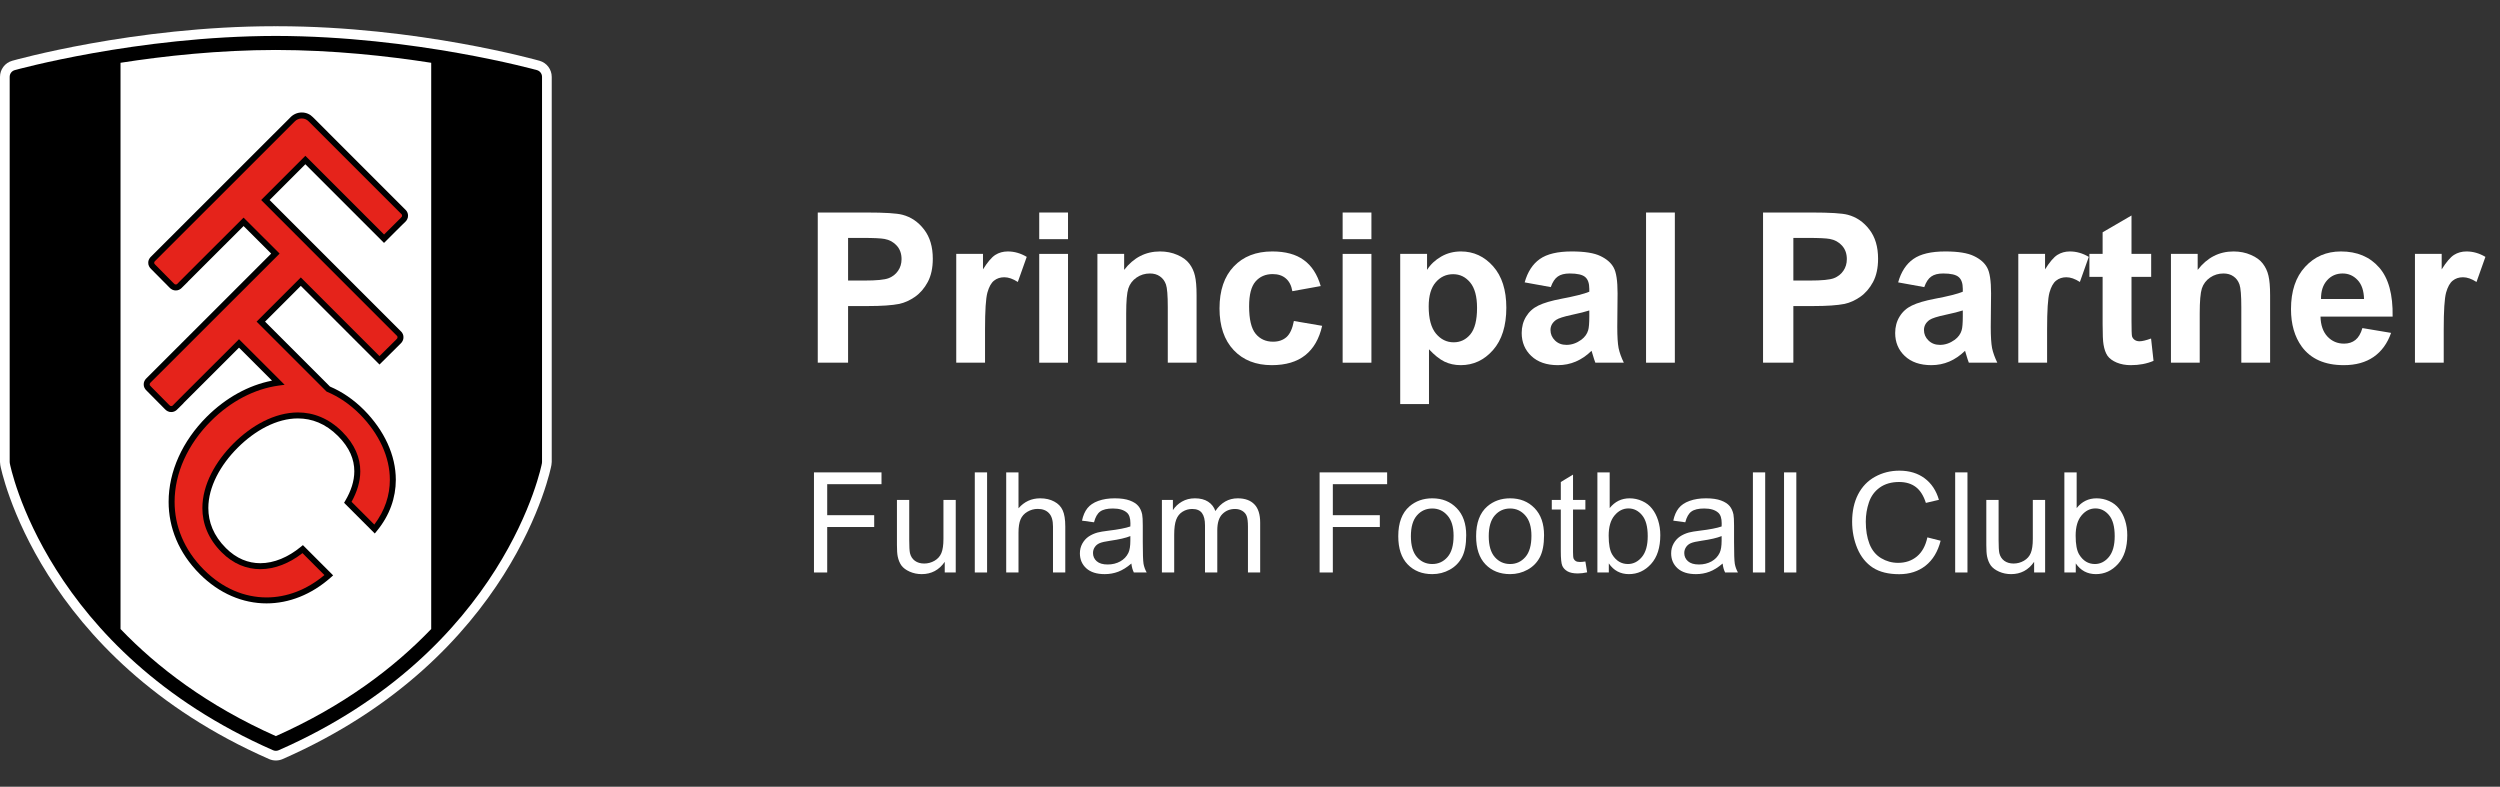 <svg width="143" height="45" viewBox="0 0 143 45" fill="none" xmlns="http://www.w3.org/2000/svg">
<rect x="0" y="0" width="143" height="45" fill="#333333" stroke="none"/>
<g clip-path="url(#clip0_306_1173)">
<path d="M30.864 3.477C30.815 3.466 23.917 1.503 15.85 1.5C15.826 1.5 15.803 1.501 15.779 1.501C15.755 1.501 15.732 1.5 15.709 1.5C7.642 1.503 0.744 3.466 0.695 3.477C0.284 3.594 0 3.969 0 4.397V26.423L0.017 26.601C0.036 26.745 2.162 37.613 15.394 43.42C15.515 43.473 15.647 43.5 15.778 43.5C15.778 43.5 15.779 43.5 15.779 43.5C15.78 43.5 15.78 43.5 15.781 43.5C15.912 43.5 16.043 43.473 16.165 43.42C29.397 37.613 31.522 26.745 31.541 26.601L31.559 26.423V4.397C31.558 3.969 31.275 3.594 30.864 3.477Z" fill="white"/>
<path d="M30.711 4.01C30.69 4.005 23.73 2.068 15.779 2.055C7.829 2.068 0.868 4.005 0.848 4.01C0.673 4.058 0.554 4.215 0.554 4.396V26.423L0.561 26.498C0.569 26.558 2.617 37.209 15.618 42.913C15.669 42.935 15.724 42.947 15.779 42.947C15.834 42.947 15.889 42.935 15.941 42.913C28.941 37.209 30.99 26.558 30.998 26.498L31.004 26.423V4.396C31.004 4.215 30.885 4.058 30.711 4.01Z" fill="black"/>
<path d="M15.779 2.858C12.505 2.862 9.403 3.2 6.894 3.591V35.98C8.998 38.173 11.87 40.365 15.779 42.106C19.689 40.365 22.561 38.173 24.665 35.98V3.591C22.155 3.2 19.053 2.862 15.779 2.858Z" fill="white"/>
<path d="M11.432 32.841C10.207 31.617 9.644 30.161 9.645 28.703C9.645 26.963 10.44 25.225 11.823 23.842C12.909 22.758 14.209 22.036 15.559 21.773L13.671 19.886C13.166 20.391 11.217 22.336 10.49 23.063H10.499L10.202 23.356L10.098 23.457C10.028 23.516 9.922 23.571 9.801 23.569C9.664 23.578 9.52 23.503 9.428 23.398L8.393 22.352C8.29 22.262 8.211 22.121 8.22 21.981C8.218 21.859 8.274 21.752 8.344 21.67L15.511 14.506L13.933 12.93C13.428 13.434 11.478 15.38 10.751 16.107H10.758L10.463 16.399L10.358 16.501C10.29 16.558 10.185 16.616 10.06 16.614C9.923 16.622 9.781 16.547 9.688 16.442L8.652 15.396C8.552 15.306 8.472 15.167 8.48 15.025C8.477 14.902 8.533 14.796 8.604 14.714L16.613 6.71C16.777 6.54 17.008 6.434 17.262 6.434C17.514 6.433 17.739 6.537 17.898 6.702L23.227 12.032C23.286 12.102 23.341 12.208 23.339 12.329C23.348 12.466 23.274 12.61 23.17 12.703L23.119 12.752H23.117C23.087 12.781 23.046 12.822 22.996 12.87C22.895 12.971 22.76 13.105 22.625 13.239C22.356 13.508 22.088 13.775 22.088 13.775L21.966 13.895L17.466 9.395L15.421 11.441L22.966 18.987C23.026 19.058 23.081 19.165 23.078 19.285C23.087 19.421 23.014 19.565 22.909 19.659L21.707 20.852L17.207 16.352L15.161 18.397L18.876 22.112C19.562 22.405 20.221 22.848 20.823 23.451C21.982 24.624 22.64 26.036 22.641 27.443C22.641 28.463 22.294 29.474 21.557 30.37L21.437 30.516L19.681 28.759L19.748 28.645C20.076 28.09 20.267 27.52 20.267 26.956C20.266 26.283 20.001 25.608 19.334 24.939C18.617 24.224 17.836 23.936 17.041 23.934C15.835 23.932 14.582 24.622 13.594 25.612C12.605 26.599 11.915 27.853 11.917 29.059C11.918 29.855 12.207 30.635 12.922 31.351C13.528 31.956 14.201 32.214 14.891 32.215C15.675 32.215 16.486 31.872 17.206 31.279L17.326 31.181L19.055 32.911L18.92 33.032C17.815 34.012 16.529 34.514 15.246 34.514C13.892 34.514 12.546 33.955 11.432 32.841Z" fill="black"/>
<path d="M16.281 22.01L15.939 22.056C14.555 22.246 13.193 22.956 12.066 24.084C10.735 25.412 9.987 27.069 9.987 28.703C9.988 30.073 10.509 31.433 11.673 32.599C12.732 33.656 13.986 34.172 15.246 34.173C16.388 34.173 17.539 33.747 18.556 32.894L17.302 31.639C16.565 32.213 15.73 32.555 14.891 32.556C14.114 32.557 13.34 32.256 12.681 31.593C11.908 30.823 11.574 29.94 11.576 29.059C11.578 27.721 12.322 26.402 13.353 25.37C14.385 24.339 15.704 23.595 17.041 23.592C17.921 23.591 18.805 23.924 19.576 24.697C20.294 25.413 20.61 26.189 20.608 26.956C20.608 27.556 20.419 28.144 20.109 28.703L21.41 30.005C22.019 29.204 22.299 28.329 22.299 27.444C22.3 26.145 21.69 24.814 20.581 23.692C20 23.11 19.368 22.689 18.712 22.412L18.679 22.398L14.677 18.397L17.207 15.869L21.707 20.369L22.668 19.417C22.75 19.322 22.728 19.36 22.737 19.285C22.735 19.251 22.733 19.246 22.713 19.217L14.938 11.441L17.466 8.912L21.968 13.414C22.228 13.153 22.828 12.555 22.929 12.46C23.01 12.367 22.989 12.405 22.997 12.329C22.995 12.295 22.995 12.29 22.974 12.26L17.655 6.942C17.551 6.836 17.422 6.777 17.262 6.776C17.103 6.776 16.96 6.841 16.857 6.949L8.857 14.944C8.825 14.986 8.823 14.992 8.821 15.025C8.829 15.094 8.809 15.057 8.894 15.154L9.931 16.201C10.025 16.285 9.989 16.263 10.061 16.272C10.092 16.27 10.101 16.268 10.131 16.247L10.21 16.169L10.215 16.162L10.22 16.157L10.23 16.147C10.238 16.139 10.247 16.128 10.261 16.114C10.288 16.088 10.327 16.049 10.375 16C10.474 15.902 10.614 15.76 10.782 15.592C11.119 15.256 11.568 14.807 12.017 14.359C12.914 13.463 13.812 12.568 13.812 12.568L13.932 12.448L15.995 14.506L8.597 21.898C8.567 21.94 8.564 21.948 8.562 21.98C8.57 22.051 8.549 22.014 8.635 22.111L9.671 23.158C9.763 23.239 9.727 23.219 9.802 23.227C9.834 23.225 9.841 23.223 9.871 23.203L9.955 23.119L9.959 23.114L9.969 23.103C9.977 23.096 9.987 23.086 10 23.072C10.027 23.046 10.066 23.006 10.115 22.957C10.213 22.858 10.353 22.718 10.521 22.549C10.858 22.212 11.307 21.764 11.757 21.315C12.653 20.419 13.552 19.523 13.552 19.523L13.671 19.403L16.037 21.766L16.281 22.01Z" fill="#E5231B"/>
<path d="M46.776 20.746V12.156H49.559C50.613 12.156 51.301 12.199 51.621 12.285C52.113 12.414 52.526 12.695 52.858 13.129C53.19 13.559 53.356 14.115 53.356 14.799C53.356 15.326 53.26 15.77 53.069 16.129C52.877 16.488 52.633 16.771 52.336 16.979C52.043 17.182 51.744 17.316 51.44 17.383C51.026 17.465 50.426 17.506 49.641 17.506H48.51V20.746H46.776ZM48.51 13.609V16.047H49.459C50.143 16.047 50.6 16.002 50.83 15.912C51.061 15.822 51.24 15.682 51.369 15.49C51.502 15.299 51.569 15.076 51.569 14.822C51.569 14.51 51.477 14.252 51.293 14.049C51.109 13.846 50.877 13.719 50.596 13.668C50.389 13.629 49.973 13.609 49.348 13.609H48.51Z" fill="white"/>
<path d="M56.344 20.746H54.697V14.523H56.227V15.408C56.488 14.99 56.723 14.715 56.93 14.582C57.141 14.449 57.379 14.383 57.645 14.383C58.02 14.383 58.381 14.486 58.729 14.693L58.219 16.129C57.941 15.949 57.684 15.859 57.445 15.859C57.215 15.859 57.02 15.924 56.859 16.053C56.699 16.178 56.572 16.406 56.479 16.738C56.389 17.07 56.344 17.766 56.344 18.824V20.746Z" fill="white"/>
<path d="M59.444 13.68V12.156H61.09V13.68H59.444ZM59.444 20.746V14.523H61.09V20.746H59.444Z" fill="white"/>
<path d="M68.444 20.746H66.797V17.57C66.797 16.898 66.762 16.465 66.692 16.27C66.621 16.07 66.506 15.916 66.346 15.807C66.19 15.697 66 15.643 65.778 15.643C65.492 15.643 65.237 15.721 65.01 15.877C64.783 16.033 64.627 16.24 64.541 16.498C64.459 16.756 64.418 17.232 64.418 17.928V20.746H62.772V14.523H64.301V15.438C64.844 14.734 65.528 14.383 66.352 14.383C66.715 14.383 67.047 14.449 67.348 14.582C67.649 14.711 67.875 14.877 68.028 15.08C68.184 15.283 68.291 15.514 68.35 15.771C68.412 16.029 68.444 16.398 68.444 16.879V20.746Z" fill="white"/>
<path d="M75.545 16.363L73.922 16.656C73.867 16.332 73.742 16.088 73.547 15.924C73.356 15.76 73.106 15.678 72.797 15.678C72.387 15.678 72.059 15.82 71.813 16.105C71.57 16.387 71.449 16.859 71.449 17.523C71.449 18.262 71.572 18.783 71.819 19.088C72.069 19.393 72.403 19.545 72.82 19.545C73.133 19.545 73.389 19.457 73.588 19.281C73.787 19.102 73.928 18.795 74.01 18.361L75.627 18.637C75.459 19.379 75.137 19.939 74.66 20.318C74.184 20.697 73.545 20.887 72.744 20.887C71.834 20.887 71.108 20.6 70.565 20.025C70.025 19.451 69.756 18.656 69.756 17.641C69.756 16.613 70.028 15.815 70.57 15.244C71.113 14.67 71.848 14.383 72.774 14.383C73.531 14.383 74.133 14.547 74.578 14.875C75.028 15.199 75.35 15.695 75.545 16.363Z" fill="white"/>
<path d="M76.799 13.68V12.156H78.445V13.68H76.799ZM76.799 20.746V14.523H78.445V20.746H76.799Z" fill="white"/>
<path d="M80.092 14.523H81.627V15.438C81.826 15.125 82.096 14.871 82.436 14.676C82.775 14.48 83.153 14.383 83.567 14.383C84.289 14.383 84.903 14.666 85.406 15.232C85.91 15.799 86.162 16.588 86.162 17.6C86.162 18.639 85.908 19.447 85.4 20.025C84.893 20.6 84.278 20.887 83.555 20.887C83.211 20.887 82.899 20.818 82.617 20.682C82.34 20.545 82.047 20.311 81.738 19.979V23.113H80.092V14.523ZM81.721 17.529C81.721 18.229 81.859 18.746 82.137 19.082C82.414 19.414 82.752 19.58 83.15 19.58C83.533 19.58 83.852 19.428 84.106 19.123C84.359 18.814 84.487 18.311 84.487 17.611C84.487 16.959 84.356 16.475 84.094 16.158C83.832 15.842 83.508 15.684 83.121 15.684C82.719 15.684 82.385 15.84 82.119 16.152C81.854 16.461 81.721 16.92 81.721 17.529Z" fill="white"/>
<path d="M88.705 16.422L87.211 16.152C87.379 15.551 87.668 15.105 88.078 14.816C88.488 14.527 89.098 14.383 89.906 14.383C90.641 14.383 91.188 14.471 91.547 14.646C91.906 14.818 92.158 15.039 92.303 15.309C92.451 15.574 92.525 16.064 92.525 16.779L92.508 18.701C92.508 19.248 92.533 19.652 92.584 19.914C92.639 20.172 92.738 20.449 92.883 20.746H91.254C91.211 20.637 91.158 20.475 91.096 20.26C91.069 20.162 91.049 20.098 91.037 20.066C90.756 20.34 90.455 20.545 90.135 20.682C89.815 20.818 89.473 20.887 89.109 20.887C88.469 20.887 87.963 20.713 87.592 20.365C87.225 20.018 87.041 19.578 87.041 19.047C87.041 18.695 87.125 18.383 87.293 18.109C87.461 17.832 87.695 17.621 87.996 17.477C88.301 17.328 88.738 17.199 89.309 17.09C90.078 16.945 90.612 16.811 90.908 16.686V16.521C90.908 16.205 90.83 15.98 90.674 15.848C90.518 15.711 90.223 15.643 89.789 15.643C89.496 15.643 89.268 15.701 89.104 15.818C88.94 15.932 88.807 16.133 88.705 16.422ZM90.908 17.758C90.697 17.828 90.363 17.912 89.906 18.01C89.449 18.107 89.15 18.203 89.01 18.297C88.795 18.449 88.688 18.643 88.688 18.877C88.688 19.107 88.774 19.307 88.945 19.475C89.117 19.643 89.336 19.727 89.602 19.727C89.899 19.727 90.182 19.629 90.451 19.434C90.65 19.285 90.781 19.104 90.844 18.889C90.887 18.748 90.908 18.48 90.908 18.086V17.758Z" fill="white"/>
<path d="M94.154 20.746V12.156H95.801V20.746H94.154Z" fill="white"/>
<path d="M100.846 20.746V12.156H103.629C104.684 12.156 105.371 12.199 105.692 12.285C106.184 12.414 106.596 12.695 106.928 13.129C107.26 13.559 107.426 14.115 107.426 14.799C107.426 15.326 107.33 15.77 107.139 16.129C106.947 16.488 106.703 16.771 106.406 16.979C106.113 17.182 105.815 17.316 105.51 17.383C105.096 17.465 104.496 17.506 103.711 17.506H102.58V20.746H100.846ZM102.58 13.609V16.047H103.529C104.213 16.047 104.67 16.002 104.901 15.912C105.131 15.822 105.311 15.682 105.44 15.49C105.572 15.299 105.639 15.076 105.639 14.822C105.639 14.51 105.547 14.252 105.363 14.049C105.18 13.846 104.947 13.719 104.666 13.668C104.459 13.629 104.043 13.609 103.418 13.609H102.58Z" fill="white"/>
<path d="M110.068 16.422L108.574 16.152C108.742 15.551 109.031 15.105 109.442 14.816C109.852 14.527 110.461 14.383 111.27 14.383C112.004 14.383 112.551 14.471 112.91 14.646C113.27 14.818 113.522 15.039 113.666 15.309C113.815 15.574 113.889 16.064 113.889 16.779L113.871 18.701C113.871 19.248 113.897 19.652 113.947 19.914C114.002 20.172 114.102 20.449 114.246 20.746H112.617C112.574 20.637 112.522 20.475 112.459 20.26C112.432 20.162 112.412 20.098 112.401 20.066C112.119 20.34 111.818 20.545 111.498 20.682C111.178 20.818 110.836 20.887 110.473 20.887C109.832 20.887 109.326 20.713 108.955 20.365C108.588 20.018 108.404 19.578 108.404 19.047C108.404 18.695 108.488 18.383 108.656 18.109C108.824 17.832 109.059 17.621 109.359 17.477C109.664 17.328 110.102 17.199 110.672 17.09C111.442 16.945 111.975 16.811 112.272 16.686V16.521C112.272 16.205 112.193 15.98 112.037 15.848C111.881 15.711 111.586 15.643 111.152 15.643C110.859 15.643 110.631 15.701 110.467 15.818C110.303 15.932 110.17 16.133 110.068 16.422ZM112.272 17.758C112.061 17.828 111.727 17.912 111.27 18.01C110.813 18.107 110.514 18.203 110.373 18.297C110.158 18.449 110.051 18.643 110.051 18.877C110.051 19.107 110.137 19.307 110.309 19.475C110.481 19.643 110.699 19.727 110.965 19.727C111.262 19.727 111.545 19.629 111.815 19.434C112.014 19.285 112.145 19.104 112.207 18.889C112.25 18.748 112.272 18.48 112.272 18.086V17.758Z" fill="white"/>
<path d="M117.094 20.746H115.447V14.523H116.977V15.408C117.238 14.99 117.473 14.715 117.68 14.582C117.891 14.449 118.129 14.383 118.395 14.383C118.77 14.383 119.131 14.486 119.479 14.693L118.969 16.129C118.692 15.949 118.434 15.859 118.195 15.859C117.965 15.859 117.77 15.924 117.609 16.053C117.449 16.178 117.322 16.406 117.229 16.738C117.139 17.07 117.094 17.766 117.094 18.824V20.746Z" fill="white"/>
<path d="M123.047 14.523V15.836H121.922V18.344C121.922 18.852 121.932 19.148 121.951 19.234C121.975 19.316 122.024 19.385 122.098 19.439C122.176 19.494 122.27 19.521 122.379 19.521C122.531 19.521 122.752 19.469 123.041 19.363L123.182 20.641C122.799 20.805 122.365 20.887 121.881 20.887C121.584 20.887 121.317 20.838 121.078 20.74C120.84 20.639 120.664 20.51 120.551 20.354C120.442 20.193 120.365 19.979 120.322 19.709C120.287 19.518 120.27 19.131 120.27 18.549V15.836H119.514V14.523H120.27V13.287L121.922 12.326V14.523H123.047Z" fill="white"/>
<path d="M129.85 20.746H128.203V17.57C128.203 16.898 128.168 16.465 128.098 16.27C128.027 16.07 127.912 15.916 127.752 15.807C127.596 15.697 127.406 15.643 127.184 15.643C126.899 15.643 126.643 15.721 126.416 15.877C126.19 16.033 126.033 16.24 125.947 16.498C125.865 16.756 125.824 17.232 125.824 17.928V20.746H124.178V14.523H125.707V15.438C126.25 14.734 126.934 14.383 127.758 14.383C128.121 14.383 128.453 14.449 128.754 14.582C129.055 14.711 129.281 14.877 129.434 15.08C129.59 15.283 129.697 15.514 129.756 15.771C129.818 16.029 129.85 16.398 129.85 16.879V20.746Z" fill="white"/>
<path d="M135.129 18.766L136.77 19.041C136.559 19.643 136.225 20.102 135.768 20.418C135.315 20.73 134.746 20.887 134.063 20.887C132.981 20.887 132.18 20.533 131.66 19.826C131.25 19.26 131.045 18.545 131.045 17.682C131.045 16.65 131.315 15.844 131.854 15.262C132.393 14.676 133.074 14.383 133.899 14.383C134.824 14.383 135.555 14.69 136.09 15.303C136.625 15.912 136.881 16.848 136.858 18.109H132.733C132.744 18.598 132.877 18.979 133.131 19.252C133.385 19.521 133.701 19.656 134.08 19.656C134.338 19.656 134.555 19.586 134.731 19.445C134.906 19.305 135.039 19.078 135.129 18.766ZM135.223 17.102C135.211 16.625 135.088 16.264 134.854 16.018C134.619 15.768 134.334 15.643 133.998 15.643C133.639 15.643 133.342 15.773 133.108 16.035C132.873 16.297 132.758 16.652 132.762 17.102H135.223Z" fill="white"/>
<path d="M139.781 20.746H138.135V14.523H139.664V15.408C139.926 14.99 140.16 14.715 140.367 14.582C140.578 14.449 140.817 14.383 141.082 14.383C141.457 14.383 141.818 14.486 142.166 14.693L141.656 16.129C141.379 15.949 141.121 15.859 140.883 15.859C140.652 15.859 140.457 15.924 140.297 16.053C140.137 16.178 140.01 16.406 139.916 16.738C139.826 17.07 139.781 17.766 139.781 18.824V20.746Z" fill="white"/>
<path d="M46.559 32.746V27.02H50.422V27.695H47.316V29.469H50.004V30.145H47.316V32.746H46.559Z" fill="white"/>
<path d="M54.039 32.746V32.137C53.716 32.605 53.278 32.84 52.723 32.84C52.478 32.84 52.249 32.793 52.035 32.699C51.824 32.605 51.667 32.488 51.563 32.348C51.461 32.204 51.389 32.03 51.348 31.824C51.319 31.686 51.305 31.467 51.305 31.168V28.598H52.008V30.898C52.008 31.266 52.022 31.513 52.051 31.641C52.095 31.826 52.189 31.971 52.332 32.078C52.475 32.182 52.653 32.234 52.863 32.234C53.074 32.234 53.272 32.181 53.457 32.074C53.642 31.965 53.772 31.818 53.848 31.633C53.926 31.445 53.965 31.174 53.965 30.82V28.598H54.668V32.746H54.039Z" fill="white"/>
<path d="M55.758 32.746V27.02H56.461V32.746H55.758Z" fill="white"/>
<path d="M57.555 32.746V27.02H58.258V29.074C58.586 28.694 59 28.504 59.5 28.504C59.807 28.504 60.074 28.565 60.301 28.688C60.528 28.807 60.689 28.974 60.785 29.188C60.884 29.401 60.934 29.711 60.934 30.117V32.746H60.231V30.117C60.231 29.766 60.154 29.51 60 29.352C59.849 29.19 59.634 29.109 59.356 29.109C59.147 29.109 58.951 29.164 58.766 29.273C58.584 29.38 58.453 29.526 58.375 29.711C58.297 29.896 58.258 30.151 58.258 30.477V32.746H57.555Z" fill="white"/>
<path d="M64.715 32.234C64.454 32.456 64.203 32.612 63.961 32.703C63.721 32.794 63.464 32.84 63.188 32.84C62.732 32.84 62.382 32.729 62.137 32.508C61.892 32.284 61.77 31.999 61.77 31.652C61.77 31.449 61.815 31.264 61.906 31.098C62 30.928 62.121 30.793 62.27 30.691C62.421 30.59 62.59 30.513 62.778 30.461C62.916 30.424 63.124 30.389 63.403 30.355C63.97 30.288 64.388 30.207 64.656 30.113C64.659 30.017 64.66 29.956 64.66 29.93C64.66 29.643 64.594 29.441 64.461 29.324C64.281 29.165 64.014 29.086 63.66 29.086C63.33 29.086 63.085 29.145 62.926 29.262C62.77 29.376 62.654 29.581 62.578 29.875L61.891 29.781C61.953 29.487 62.056 29.25 62.199 29.07C62.343 28.888 62.55 28.749 62.82 28.652C63.091 28.553 63.405 28.504 63.762 28.504C64.116 28.504 64.404 28.546 64.625 28.629C64.847 28.712 65.009 28.818 65.113 28.945C65.218 29.07 65.29 29.229 65.332 29.422C65.356 29.542 65.367 29.758 65.367 30.07V31.008C65.367 31.662 65.382 32.075 65.41 32.25C65.442 32.422 65.501 32.587 65.59 32.746H64.856C64.783 32.6 64.736 32.43 64.715 32.234ZM64.656 30.664C64.401 30.768 64.018 30.857 63.508 30.93C63.219 30.971 63.014 31.018 62.895 31.07C62.775 31.122 62.682 31.199 62.617 31.301C62.552 31.4 62.52 31.51 62.52 31.633C62.52 31.82 62.59 31.977 62.731 32.102C62.874 32.227 63.082 32.289 63.356 32.289C63.626 32.289 63.867 32.23 64.078 32.113C64.289 31.994 64.444 31.831 64.543 31.625C64.619 31.466 64.656 31.232 64.656 30.922V30.664Z" fill="white"/>
<path d="M66.461 32.746V28.598H67.09V29.18C67.22 28.977 67.393 28.814 67.609 28.691C67.826 28.566 68.072 28.504 68.348 28.504C68.655 28.504 68.906 28.568 69.102 28.695C69.3 28.823 69.439 29.001 69.52 29.23C69.848 28.746 70.275 28.504 70.801 28.504C71.212 28.504 71.529 28.619 71.75 28.848C71.972 29.074 72.082 29.424 72.082 29.898V32.746H71.383V30.133C71.383 29.852 71.359 29.65 71.313 29.527C71.268 29.402 71.186 29.302 71.067 29.227C70.947 29.151 70.806 29.113 70.645 29.113C70.353 29.113 70.111 29.211 69.918 29.406C69.725 29.599 69.629 29.909 69.629 30.336V32.746H68.926V30.051C68.926 29.738 68.869 29.504 68.754 29.348C68.639 29.191 68.452 29.113 68.192 29.113C67.994 29.113 67.81 29.165 67.641 29.27C67.474 29.374 67.353 29.526 67.278 29.727C67.202 29.927 67.164 30.216 67.164 30.594V32.746H66.461Z" fill="white"/>
<path d="M75.481 32.746V27.02H79.344V27.695H76.238V29.469H78.926V30.145H76.238V32.746H75.481Z" fill="white"/>
<path d="M79.981 30.672C79.981 29.904 80.194 29.335 80.621 28.965C80.978 28.658 81.413 28.504 81.926 28.504C82.496 28.504 82.962 28.691 83.324 29.066C83.686 29.439 83.867 29.954 83.867 30.613C83.867 31.147 83.787 31.568 83.625 31.875C83.466 32.18 83.233 32.417 82.926 32.586C82.621 32.755 82.288 32.84 81.926 32.84C81.345 32.84 80.875 32.654 80.516 32.281C80.159 31.909 79.981 31.372 79.981 30.672ZM80.703 30.672C80.703 31.203 80.819 31.602 81.051 31.867C81.283 32.13 81.574 32.262 81.926 32.262C82.275 32.262 82.565 32.129 82.797 31.863C83.029 31.598 83.145 31.193 83.145 30.648C83.145 30.135 83.028 29.747 82.793 29.484C82.561 29.219 82.272 29.086 81.926 29.086C81.574 29.086 81.283 29.217 81.051 29.48C80.819 29.744 80.703 30.141 80.703 30.672Z" fill="white"/>
<path d="M84.434 30.672C84.434 29.904 84.647 29.335 85.074 28.965C85.431 28.658 85.866 28.504 86.379 28.504C86.949 28.504 87.415 28.691 87.778 29.066C88.139 29.439 88.32 29.954 88.32 30.613C88.32 31.147 88.24 31.568 88.078 31.875C87.919 32.18 87.686 32.417 87.379 32.586C87.074 32.755 86.741 32.84 86.379 32.84C85.798 32.84 85.328 32.654 84.969 32.281C84.612 31.909 84.434 31.372 84.434 30.672ZM85.156 30.672C85.156 31.203 85.272 31.602 85.504 31.867C85.736 32.13 86.028 32.262 86.379 32.262C86.728 32.262 87.018 32.129 87.25 31.863C87.482 31.598 87.598 31.193 87.598 30.648C87.598 30.135 87.481 29.747 87.246 29.484C87.014 29.219 86.725 29.086 86.379 29.086C86.028 29.086 85.736 29.217 85.504 29.48C85.272 29.744 85.156 30.141 85.156 30.672Z" fill="white"/>
<path d="M90.684 32.117L90.785 32.738C90.587 32.78 90.41 32.801 90.254 32.801C89.999 32.801 89.801 32.76 89.66 32.68C89.52 32.599 89.421 32.493 89.363 32.363C89.306 32.23 89.278 31.953 89.278 31.531V29.145H88.762V28.598H89.278V27.57L89.977 27.148V28.598H90.684V29.145H89.977V31.57C89.977 31.771 89.988 31.9 90.012 31.957C90.038 32.014 90.078 32.06 90.133 32.094C90.19 32.128 90.271 32.145 90.375 32.145C90.453 32.145 90.556 32.135 90.684 32.117Z" fill="white"/>
<path d="M92.024 32.746H91.371V27.02H92.074V29.062C92.371 28.69 92.75 28.504 93.211 28.504C93.466 28.504 93.707 28.556 93.934 28.66C94.163 28.762 94.35 28.906 94.496 29.094C94.645 29.279 94.76 29.503 94.844 29.766C94.927 30.029 94.969 30.31 94.969 30.609C94.969 31.32 94.793 31.87 94.442 32.258C94.09 32.646 93.668 32.84 93.176 32.84C92.686 32.84 92.302 32.635 92.024 32.227V32.746ZM92.016 30.641C92.016 31.138 92.084 31.497 92.219 31.719C92.44 32.081 92.74 32.262 93.117 32.262C93.425 32.262 93.69 32.129 93.914 31.863C94.138 31.595 94.25 31.197 94.25 30.668C94.25 30.126 94.142 29.727 93.926 29.469C93.712 29.211 93.453 29.082 93.149 29.082C92.841 29.082 92.576 29.216 92.352 29.484C92.128 29.75 92.016 30.135 92.016 30.641Z" fill="white"/>
<path d="M98.535 32.234C98.275 32.456 98.024 32.612 97.781 32.703C97.542 32.794 97.284 32.84 97.008 32.84C96.552 32.84 96.202 32.729 95.957 32.508C95.712 32.284 95.59 31.999 95.59 31.652C95.59 31.449 95.635 31.264 95.727 31.098C95.82 30.928 95.942 30.793 96.09 30.691C96.241 30.59 96.41 30.513 96.598 30.461C96.736 30.424 96.944 30.389 97.223 30.355C97.79 30.288 98.209 30.207 98.477 30.113C98.479 30.017 98.481 29.956 98.481 29.93C98.481 29.643 98.414 29.441 98.281 29.324C98.102 29.165 97.835 29.086 97.481 29.086C97.15 29.086 96.905 29.145 96.746 29.262C96.59 29.376 96.474 29.581 96.399 29.875L95.711 29.781C95.774 29.487 95.876 29.25 96.02 29.07C96.163 28.888 96.37 28.749 96.641 28.652C96.912 28.553 97.225 28.504 97.582 28.504C97.936 28.504 98.224 28.546 98.445 28.629C98.667 28.712 98.829 28.818 98.934 28.945C99.038 29.07 99.111 29.229 99.153 29.422C99.176 29.542 99.188 29.758 99.188 30.07V31.008C99.188 31.662 99.202 32.075 99.231 32.25C99.262 32.422 99.322 32.587 99.41 32.746H98.676C98.603 32.6 98.556 32.43 98.535 32.234ZM98.477 30.664C98.222 30.768 97.839 30.857 97.328 30.93C97.039 30.971 96.835 31.018 96.715 31.07C96.595 31.122 96.503 31.199 96.438 31.301C96.373 31.4 96.34 31.51 96.34 31.633C96.34 31.82 96.41 31.977 96.551 32.102C96.694 32.227 96.903 32.289 97.176 32.289C97.447 32.289 97.688 32.23 97.899 32.113C98.109 31.994 98.264 31.831 98.363 31.625C98.439 31.466 98.477 31.232 98.477 30.922V30.664Z" fill="white"/>
<path d="M100.266 32.746V27.02H100.969V32.746H100.266Z" fill="white"/>
<path d="M102.047 32.746V27.02H102.75V32.746H102.047Z" fill="white"/>
<path d="M110.246 30.738L111.004 30.93C110.845 31.552 110.559 32.027 110.145 32.355C109.733 32.681 109.229 32.844 108.633 32.844C108.016 32.844 107.513 32.719 107.125 32.469C106.74 32.216 106.445 31.852 106.242 31.375C106.042 30.898 105.942 30.387 105.942 29.84C105.942 29.244 106.055 28.724 106.281 28.281C106.511 27.836 106.835 27.499 107.254 27.27C107.676 27.038 108.139 26.922 108.645 26.922C109.218 26.922 109.699 27.068 110.09 27.359C110.481 27.651 110.753 28.061 110.906 28.59L110.16 28.766C110.027 28.349 109.835 28.046 109.582 27.855C109.33 27.665 109.012 27.57 108.629 27.57C108.189 27.57 107.82 27.676 107.524 27.887C107.229 28.098 107.022 28.381 106.902 28.738C106.783 29.092 106.723 29.458 106.723 29.836C106.723 30.323 106.793 30.749 106.934 31.113C107.077 31.475 107.298 31.746 107.598 31.926C107.897 32.105 108.221 32.195 108.57 32.195C108.995 32.195 109.354 32.073 109.649 31.828C109.943 31.583 110.142 31.22 110.246 30.738Z" fill="white"/>
<path d="M111.836 32.746V27.02H112.539V32.746H111.836Z" fill="white"/>
<path d="M116.352 32.746V32.137C116.029 32.605 115.59 32.84 115.035 32.84C114.79 32.84 114.561 32.793 114.348 32.699C114.137 32.605 113.979 32.488 113.875 32.348C113.774 32.204 113.702 32.03 113.66 31.824C113.632 31.686 113.617 31.467 113.617 31.168V28.598H114.32V30.898C114.32 31.266 114.335 31.513 114.363 31.641C114.408 31.826 114.501 31.971 114.645 32.078C114.788 32.182 114.965 32.234 115.176 32.234C115.387 32.234 115.585 32.181 115.77 32.074C115.955 31.965 116.085 31.818 116.16 31.633C116.238 31.445 116.277 31.174 116.277 30.82V28.598H116.981V32.746H116.352Z" fill="white"/>
<path d="M118.734 32.746H118.082V27.02H118.785V29.062C119.082 28.69 119.461 28.504 119.922 28.504C120.177 28.504 120.418 28.556 120.645 28.66C120.874 28.762 121.061 28.906 121.207 29.094C121.356 29.279 121.471 29.503 121.555 29.766C121.638 30.029 121.68 30.31 121.68 30.609C121.68 31.32 121.504 31.87 121.152 32.258C120.801 32.646 120.379 32.84 119.887 32.84C119.397 32.84 119.013 32.635 118.734 32.227V32.746ZM118.727 30.641C118.727 31.138 118.794 31.497 118.93 31.719C119.151 32.081 119.451 32.262 119.828 32.262C120.136 32.262 120.401 32.129 120.625 31.863C120.849 31.595 120.961 31.197 120.961 30.668C120.961 30.126 120.853 29.727 120.637 29.469C120.423 29.211 120.164 29.082 119.859 29.082C119.552 29.082 119.287 29.216 119.063 29.484C118.839 29.75 118.727 30.135 118.727 30.641Z" fill="white"/>
</g>
<defs>
<clipPath id="clip0_306_1173">
<rect width="142.166" height="45" fill="white"/>
</clipPath>
</defs>
</svg>
